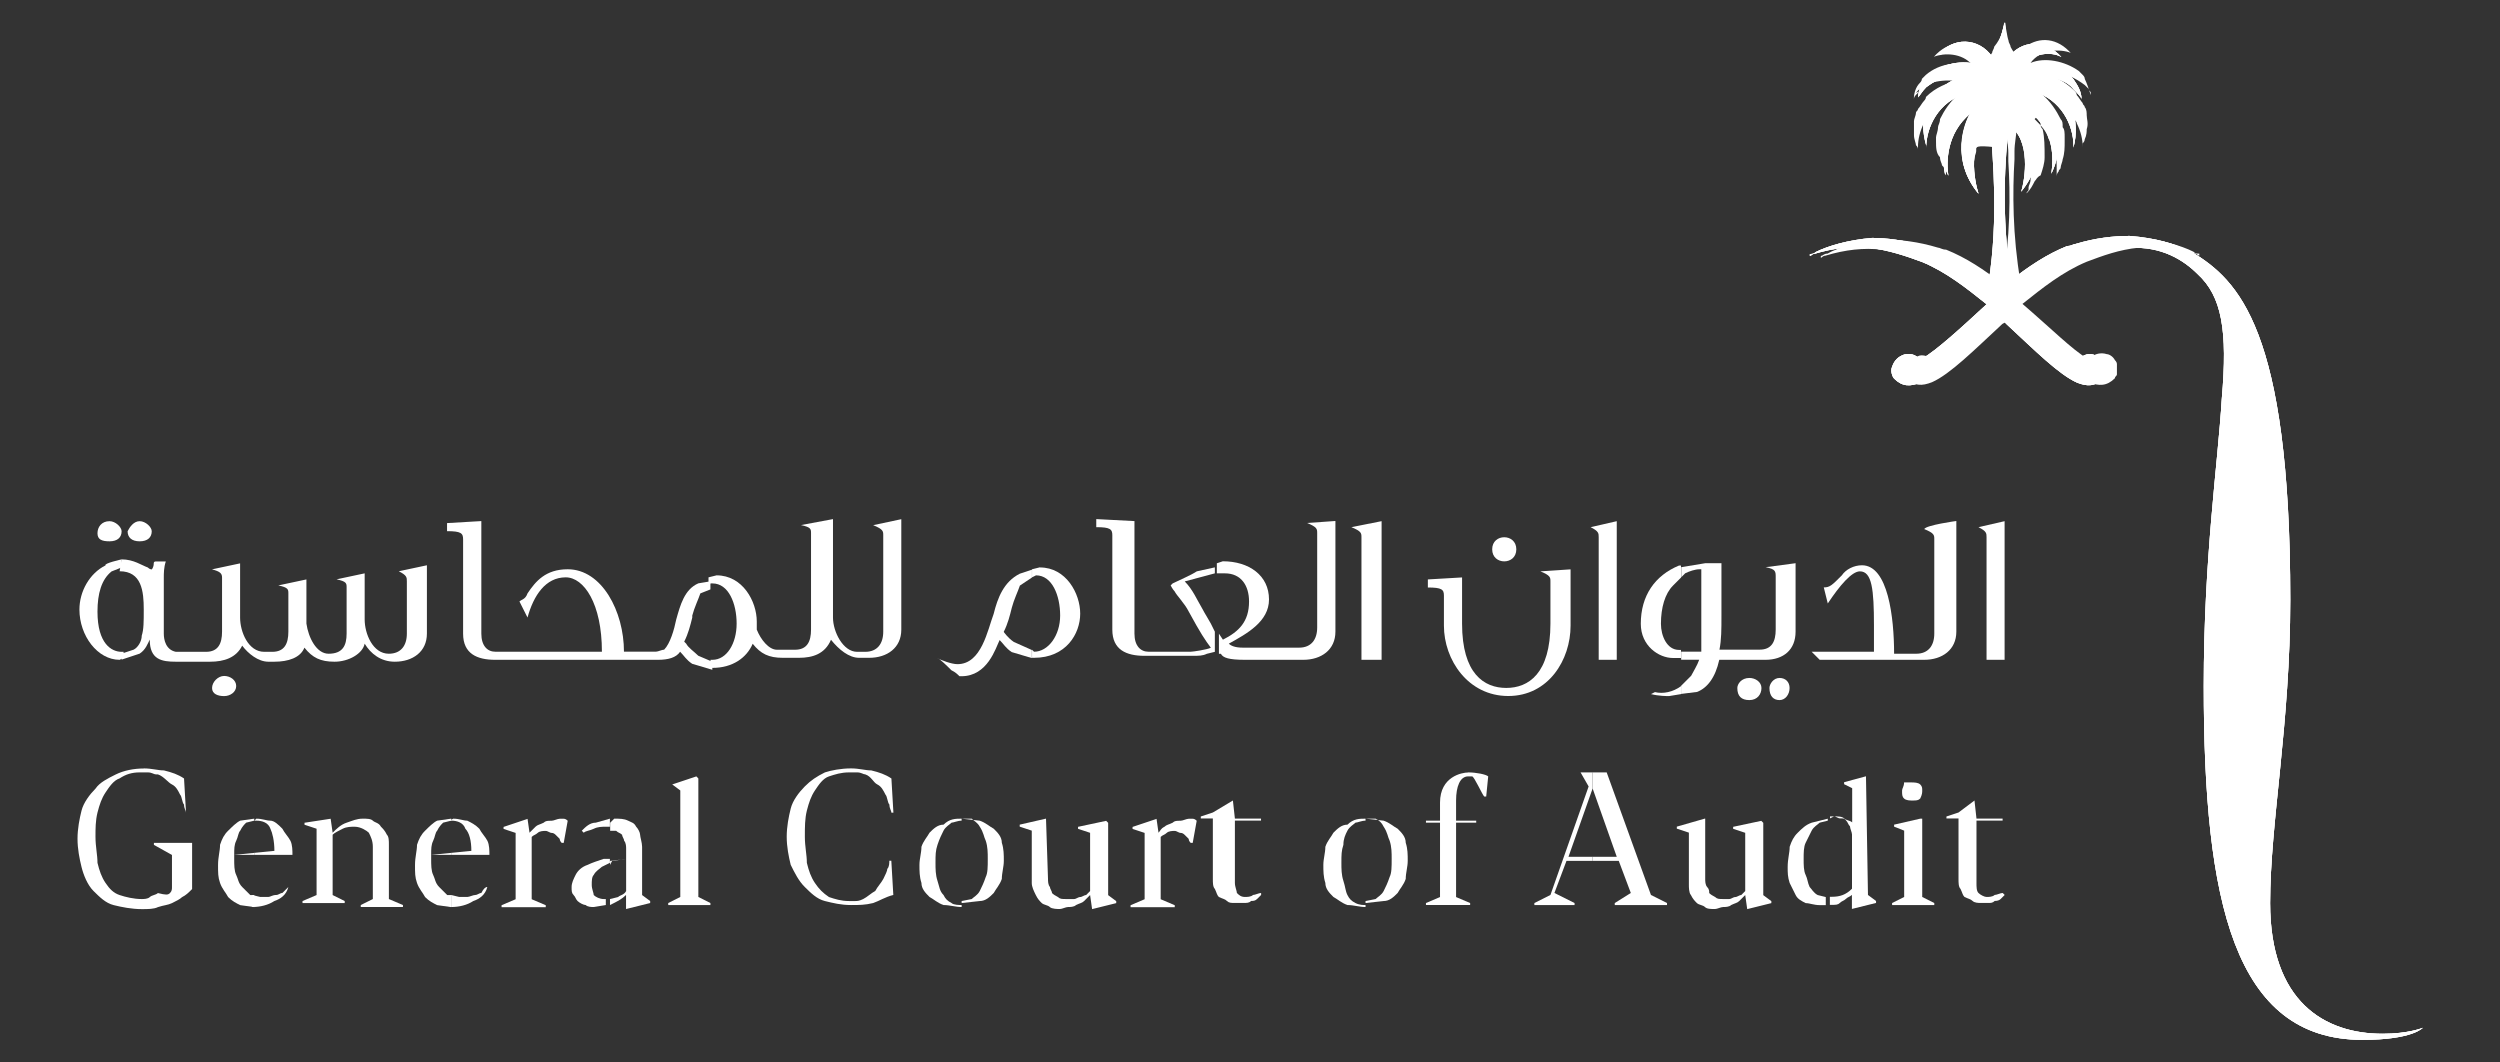 <?xml version="1.0" encoding="UTF-8"?>
<svg xmlns="http://www.w3.org/2000/svg" xmlns:xlink="http://www.w3.org/1999/xlink" id="Layer_1" data-name="Layer 1" viewBox="0 0 288 122.4">
  <rect x="0" y="0" width="288" height="122.4" fill="#333333" stroke="none"/>
  <defs>
    <style>
      .cls-1 {
        clip-path: url(#clippath);
      }

      .cls-2, .cls-3, .cls-4 {
        fill: #fff;
      }

      .cls-3 {
        fill-rule: evenodd;
      }

      .cls-3, .cls-4 {
        stroke-width: 0px;
      }
    </style>
    <clipPath id="clippath">
      <path class="cls-4" d="m230.93,2.63s0,.23,0,0c-.23.93-.46,1.85-.93,2.78,0,.46-.23.69-.46,1.16h0c-1.62-2.32-4.63-2.32-6.25-.23h0c1.16-.46,3.47-.23,4.63,1.16h0c-1.62-.69-4.4-.23-6.02,1.39-.46.69-.93,1.39-.93,2.32h0c.23-.23.46-.69.93-1.16.93-.69,2.32-1.62,4.63-1.39h0c-1.16.23-3.7,1.39-4.63,3.94-.46,1.16-.46,2.55,0,4.17h0v.23c0-2.32,1.39-5.32,4.63-6.25h0c-3.7,3.24-3.24,7.18-2.08,9.49h0c-.23-1.62-.23-4.86,2.55-7.18h0c-.69,1.16-2.32,5.32.93,9.26h0c-.46-1.39-1.39-6.02,1.39-7.64h0c.23,3.47.93,10.42-.23,17.83-2.08-1.62-4.4-3.01-6.48-3.94-.23,0-.46-.23-.93-.23-2.32-.69-4.4-.93-6.02-.93-2.78.23-5.09.93-6.48,1.62-.23.23-.46.23-.69.23v.23c.23,0,.23-.23.46-.23,2.32-.69,4.4-.93,6.48-.69,2.08.23,4.17.93,6.02,1.62,2.78,1.16,5.09,3.01,7.41,4.86-3.01,2.78-5.79,5.32-7.41,6.25,0,0-.23,0-.23.23-.23-.46-.93-.93-1.85-.69-.69.23-1.16.69-1.39,1.39-.23.46,0,1.16.23,1.39.93.93,1.85.93,3.01.46,2.08-.93,4.86-3.7,8.1-6.71.23-.23.46-.46.93-.93.23.23.46.46.93.93,3.24,3.01,6.02,5.79,8.1,6.71,1.16.46,2.08.46,3.01-.46.23-.23.46-.93.23-1.39-.23-.69-.69-1.16-1.39-1.39-.69-.23-1.39.23-1.85.69,0,0-.23,0-.23-.23-1.62-.93-4.17-3.47-7.41-6.25,2.32-1.85,4.63-3.47,7.41-4.86,1.85-.93,3.94-1.39,6.25-1.62,3.7-.23,6.25,1.39,7.87,3.01,2.78,2.55,3.47,6.48,2.78,14.35-.46,7.64-2.08,18.29-2.08,33.11,0,24.77,3.47,40.75,18.29,40.75,5.79,0,6.95-1.39,6.95-1.39,0,0-1.62.69-4.63.69-6.71,0-12.96-3.7-12.96-15.05,0-9.26,2.32-20.6,2.32-34.96,0-31.25-6.02-36.81-11.34-40.05-.23,0-.23-.23-.69-.23-1.16-.69-3.47-1.39-6.48-1.62-1.85,0-3.94.23-6.25.93-.23,0-.46.23-.93.23-2.32.93-4.4,2.32-6.48,3.94-1.16-7.41-.69-14.35-.23-17.83h0c2.55,1.62,1.85,6.25,1.39,7.64h0c3.24-3.94,1.62-8.1.93-9.26h0c3.01,2.32,2.78,5.56,2.55,7.18h0c1.16-2.32,1.62-6.25-2.08-9.49h0c3.24.93,4.63,3.94,4.63,6.25v.23h0c.46-1.62.23-3.24,0-4.17-.93-2.55-3.47-3.7-4.63-3.94h0c2.32-.23,3.94.46,4.63,1.39.46.46.93.93.93,1.16h0c0-.93-.46-1.62-.93-2.32-1.39-1.62-4.17-2.32-6.02-1.39h0c1.16-1.62,3.47-1.85,4.63-1.16h0c-1.85-2.08-4.63-2.08-6.25.23h0c-.23-.23-.23-.69-.46-.93.69-1.16.23-2.08.23-3.24h0Z"></path>
    </clipPath>
  </defs>
  <g id="_الديوان_العام_للمحاسبة_-_المحاسبة" data-name=" الديوان العام للمحاسبة - المحاسبة">
    <g>
      <g>
        <path class="cls-4" d="m230.93,2.63s0,.23,0,0c-.23.93-.46,1.85-.93,2.78,0,.46-.23.69-.46,1.16h0c-1.62-2.32-4.63-2.32-6.25-.23h0c1.16-.46,3.47-.23,4.63,1.16h0c-1.62-.69-4.4-.23-6.02,1.39-.46.69-.93,1.39-.93,2.32h0c.23-.23.46-.69.93-1.16.93-.69,2.32-1.62,4.63-1.39h0c-1.16.23-3.7,1.39-4.63,3.94-.46,1.16-.46,2.55,0,4.17h0v.23c0-2.32,1.39-5.32,4.63-6.25h0c-3.7,3.24-3.24,7.18-2.08,9.49h0c-.23-1.62-.23-4.86,2.55-7.18h0c-.69,1.16-2.32,5.32.93,9.26h0c-.46-1.39-1.39-6.02,1.39-7.64h0c.23,3.47.93,10.42-.23,17.83-2.08-1.62-4.4-3.01-6.48-3.94-.23,0-.46-.23-.93-.23-2.32-.69-4.4-.93-6.02-.93-2.78.23-5.09.93-6.48,1.62-.23.23-.46.23-.69.23v.23c.23,0,.23-.23.46-.23,2.32-.69,4.4-.93,6.48-.69,2.08.23,4.17.93,6.02,1.62,2.78,1.16,5.09,3.01,7.41,4.86-3.01,2.78-5.79,5.32-7.41,6.25,0,0-.23,0-.23.23-.23-.46-.93-.93-1.85-.69-.69.23-1.16.69-1.39,1.39-.23.46,0,1.16.23,1.39.93.93,1.85.93,3.01.46,2.08-.93,4.86-3.7,8.1-6.71.23-.23.46-.46.93-.93.23.23.46.46.93.93,3.24,3.01,6.02,5.79,8.1,6.71,1.16.46,2.08.46,3.01-.46.23-.23.46-.93.23-1.39-.23-.69-.69-1.16-1.39-1.39-.69-.23-1.39.23-1.85.69,0,0-.23,0-.23-.23-1.62-.93-4.17-3.47-7.41-6.25,2.32-1.85,4.63-3.47,7.41-4.86,1.85-.93,3.94-1.39,6.25-1.62,3.7-.23,6.25,1.39,7.87,3.01,2.78,2.55,3.47,6.48,2.78,14.35-.46,7.64-2.08,18.29-2.08,33.11,0,24.77,3.47,40.75,18.29,40.75,5.79,0,6.95-1.39,6.95-1.39,0,0-1.62.69-4.63.69-6.71,0-12.96-3.7-12.96-15.05,0-9.26,2.32-20.6,2.32-34.96,0-31.25-6.02-36.81-11.34-40.05-.23,0-.23-.23-.69-.23-1.16-.69-3.47-1.39-6.48-1.62-1.85,0-3.94.23-6.25.93-.23,0-.46.23-.93.23-2.32.93-4.4,2.32-6.48,3.94-1.16-7.41-.69-14.35-.23-17.83h0c2.55,1.62,1.85,6.25,1.39,7.64h0c3.24-3.94,1.62-8.1.93-9.26h0c3.01,2.32,2.78,5.56,2.55,7.18h0c1.16-2.32,1.62-6.25-2.08-9.49h0c3.24.93,4.63,3.94,4.63,6.25v.23h0c.46-1.62.23-3.24,0-4.17-.93-2.55-3.47-3.7-4.63-3.94h0c2.32-.23,3.94.46,4.63,1.39.46.46.93.93.93,1.16h0c0-.93-.46-1.62-.93-2.32-1.39-1.62-4.17-2.32-6.02-1.39h0c1.16-1.62,3.47-1.85,4.63-1.16h0c-1.85-2.08-4.63-2.08-6.25.23h0c-.23-.23-.23-.69-.46-.93.69-1.16.23-2.08.23-3.24h0Z"></path>
        <g>
          <path class="cls-2" d="m230.93,2.63s0,.23,0,0c-.23.93-.46,1.85-.93,2.78,0,.46-.23.69-.46,1.16h0c-1.62-2.32-4.63-2.32-6.25-.23h0c1.16-.46,3.47-.23,4.63,1.16h0c-1.62-.69-4.4-.23-6.02,1.39-.46.69-.93,1.39-.93,2.32h0c.23-.23.46-.69.93-1.16.93-.69,2.32-1.62,4.63-1.39h0c-1.16.23-3.7,1.39-4.63,3.94-.46,1.16-.46,2.55,0,4.17h0v.23c0-2.32,1.39-5.32,4.63-6.25h0c-3.7,3.24-3.24,7.18-2.08,9.49h0c-.23-1.62-.23-4.86,2.55-7.18h0c-.69,1.16-2.32,5.32.93,9.26h0c-.46-1.39-1.39-6.02,1.39-7.64h0c.23,3.47.93,10.42-.23,17.83-2.08-1.62-4.4-3.01-6.48-3.94-.23,0-.46-.23-.93-.23-2.32-.69-4.4-.93-6.02-.93-2.78.23-5.09.93-6.48,1.62-.23.23-.46.23-.69.23v.23c.23,0,.23-.23.46-.23,2.32-.69,4.4-.93,6.48-.69,2.08.23,4.17.93,6.02,1.62,2.78,1.16,5.09,3.01,7.41,4.86-3.01,2.78-5.79,5.32-7.41,6.25,0,0-.23,0-.23.23-.23-.46-.93-.93-1.85-.69-.69.23-1.16.69-1.39,1.39-.23.46,0,1.16.23,1.39.93.93,1.85.93,3.01.46,2.08-.93,4.86-3.7,8.1-6.71.23-.23.46-.46.93-.93.23.23.46.46.93.93,3.24,3.01,6.02,5.79,8.1,6.71,1.16.46,2.08.46,3.01-.46.23-.23.46-.93.23-1.39-.23-.69-.69-1.16-1.39-1.39-.69-.23-1.39.23-1.85.69,0,0-.23,0-.23-.23-1.62-.93-4.17-3.47-7.41-6.25,2.32-1.85,4.63-3.47,7.41-4.86,1.85-.93,3.94-1.39,6.25-1.62,3.7-.23,6.25,1.39,7.87,3.01,2.78,2.55,3.47,6.48,2.78,14.35-.46,7.64-2.08,18.29-2.08,33.11,0,24.77,3.47,40.75,18.29,40.75,5.79,0,6.95-1.39,6.95-1.39,0,0-1.62.69-4.63.69-6.71,0-12.96-3.7-12.96-15.05,0-9.26,2.32-20.6,2.32-34.96,0-31.25-6.02-36.81-11.34-40.05-.23,0-.23-.23-.69-.23-1.16-.69-3.47-1.39-6.48-1.62-1.85,0-3.94.23-6.25.93-.23,0-.46.23-.93.23-2.32.93-4.4,2.32-6.48,3.94-1.16-7.41-.69-14.35-.23-17.83h0c2.55,1.62,1.85,6.25,1.39,7.64h0c3.24-3.94,1.62-8.1.93-9.26h0c3.01,2.32,2.78,5.56,2.55,7.18h0c1.16-2.32,1.62-6.25-2.08-9.49h0c3.24.93,4.63,3.94,4.63,6.25v.23h0c.46-1.62.23-3.24,0-4.17-.93-2.55-3.47-3.7-4.63-3.94h0c2.32-.23,3.94.46,4.63,1.39.46.46.93.93.93,1.16h0c0-.93-.46-1.62-.93-2.32-1.39-1.62-4.17-2.32-6.02-1.39h0c1.16-1.62,3.47-1.85,4.63-1.16h0c-1.85-2.08-4.63-2.08-6.25.23h0c-.23-.23-.23-.69-.46-.93.69-1.16.23-2.08.23-3.24h0Z"></path>
          <g class="cls-1">
            <rect class="cls-4" x="208.71" y="2.63" width="71.3" height="117.14"></rect>
          </g>
        </g>
      </g>
      <g>
        <path class="cls-3" d="m230.93,2.63h0c.23.69.23,1.39.46,2.08,0,.23.23.46.23.69.23.46.46.69.69,1.16h0c.23-.23.46-.46.69-.93,1.62-1.39,3.7-1.39,5.32.23l.23.23h0c-1.16-.46-3.47-.46-4.63,1.16h0c1.62-.69,3.94-.23,5.56.93q.23.23.46.46t.23.46c.23.46.46,1.16.69,1.85h0v-.23c0-.23-.23-.23-.23-.46l-.23-.23-.23-.23c-.93-.69-2.32-1.62-4.63-1.39h0v.23h0c.93,0,2.32.69,3.47,1.85q.23.23.23.46c.23.23.46.69.69.93,0,.23.23.23.23.46.23.23.23.69.23.93,0,.46.23.93,0,1.62,0,.23,0,.69-.23,1.16q0,.23-.23.46h0v.46c0-.93-.23-1.85-.69-2.78,0-.23-.23-.23-.23-.46-.23-.46-.46-.93-.93-1.16l-.23-.23-.23-.23c-.69-.69-1.39-.93-2.55-1.39h0c1.16.93,1.85,2.08,2.32,3.01.23.23.23.46.23.93.23.23.23.69.23,1.16v.46c0,.69,0,1.39-.23,2.08,0,.23-.23.69-.23.93s-.23.23-.23.46c-.23.23-.23.46-.23.69h0v-.93c0-.69,0-1.39-.23-2.32,0-.23-.23-.46-.23-.69s0-.23-.23-.23q0-.23-.23-.23c-.23-.93-.93-1.62-1.62-2.32.46-.46.23-.46.23-.69v-.23h0c0,.23.23.23.23.69,0,.23.23.46.23.93q0,.23.23.46c.23.93.23,2.08.23,3.24,0,.69-.23,1.39-.46,2.08-.46.23-.46.46-.69.69-.23.46-.46.93-.93,1.39h0c0-.23.23-.23.23-.46v-.23c0-.23.23-.46.23-.93,0-.69.23-1.39,0-2.32,0-.46-.23-1.16-.23-1.62h0c-.23-.46-.46-1.16-.93-1.62q-.23-.23-.46-.23h0c0,.69-.23,1.62-.23,2.55v.93c-.23,3.7-.23,8.8.69,14.12,2.08-1.62,4.4-3.01,6.48-3.94.23,0,.46-.23.93-.23,2.32-.69,4.4-.93,6.02-.93,2.78.23,5.09.93,6.48,1.62.23.23.46.23.69.23v.23c-.23,0-.23-.23-.46-.23-2.32-.69-4.4-.93-6.48-.69h0c-2.32.23-4.17.93-6.02,1.62-2.78,1.16-5.09,3.01-7.41,4.86,3.24,2.78,5.79,5.32,7.41,6.25,0,0,.23,0,.23.23,0,0,0-.23.23-.23l.23-.23c.23-.23.93-.46,1.62-.23.23,0,.69.23.93.69q.23.23.23.46v1.16c0,.23-.23.23-.23.46-.93.93-1.85.93-3.01.46-2.08-.93-4.86-3.7-8.1-6.71-.23-.23-.46-.46-.93-.69-.23.23-.46.46-.93.69-3.24,3.01-6.02,5.79-8.1,6.71-1.16.46-2.08.46-2.78-.46h0c0-.23-.23-.23-.23-.23-.23-.23-.23-.69,0-.93,0-.23.23-.46.23-.69,0,0,0-.23.23-.23.23-.23.46-.23.93-.46.46-.23,1.16,0,1.39.23l.23.23s.23,0,.23.23c0,0,.23,0,.23-.23,1.62-.93,4.17-3.47,7.41-6.25-2.32-1.85-4.63-3.47-7.41-4.86-1.85-.93-3.94-1.39-6.25-1.62-2.08-.23-4.17,0-6.48.69q-.23,0-.46.23s-.23,0,0-.23c.23,0,.23-.23.69-.23,1.16-.69,3.47-1.39,6.48-1.62,1.85,0,3.94.23,6.25.93.23,0,.46.23.93.23,2.32.93,4.4,2.32,6.48,3.94.93-5.32.93-10.42.69-14.12v-.93c0-.93-.23-1.85-.23-2.55h0q-.23.23-.46.23c-.46.46-.69.93-.93,1.62h0c-2.08-.23-2.08,0-2.08.23v.23c0,.23-.23.69-.23.93-.23,1.62.23,3.24.46,3.94h0c-3.24-3.94-1.62-8.1-.93-9.26h0q-.23.23-.46.23c-2.55,2.32-2.32,5.32-2.32,6.95h0c-.23-.23-.23-.46-.23-.69s0-.23-.23-.46c0-.23-.23-.46-.23-.93-.46-.46-.46-1.16-.46-1.85v-.46c0-.23.23-.69.23-1.16,0-.23.23-.46.23-.93.46-.93,1.16-2.08,2.32-3.01h0c-.93.23-1.85.69-2.55,1.39l-.23.23-.23.23c-.23.23-.69.93-.93,1.16,0,.23-.23.23-.23.46-.46.93-.69,1.85-.69,2.78v.23h0q0-.23-.23-.46c0-.23-.23-.69-.23-1.16v-1.62c0-.23.23-.69.23-.93s.23-.23.23-.46c.23-.23.46-.69.69-.93q.23-.23.23-.46c1.16-1.16,2.55-1.62,3.47-1.85h0c-2.32-.23-3.94.46-4.63,1.39.46-.23.23-.23.23,0l-.23.23c-.23.23-.23.46-.23.46h0c0-.69.23-1.39.69-1.85q.23-.23.23-.46l.46-.46c1.62-1.39,3.94-1.62,5.56-.93h0l-.23-.23c-1.16-1.39-3.24-1.39-4.4-.93h0c1.62-1.85,3.94-2.08,5.56-.46.23.23.46.46.69.93h0c.23-.23.23-.69.46-.93,0-.23.23-.46.23-.69.93-1.16.93-1.85,1.16-2.78q0,.23,0,0"></path>
        <path class="cls-3" d="m14.01,64.44v.93l-1.16.46c-1.16.93-1.62,2.55-1.62,4.63,0,3.7,1.62,4.63,2.78,4.63h.23v.69l-.46.23c-2.55,0-4.63-2.78-4.63-5.79,0-2.08,1.16-4.17,3.01-5.09-.23-.23,1.85-.69,1.85-.69Z"></path>
        <path class="cls-3" d="m12.62,60.04c.69,0,1.39.69,1.39,1.16,0,.69-.46,1.16-1.39,1.16s-1.39-.23-1.39-.93.46-1.39,1.39-1.39"></path>
        <path class="cls-3" d="m25.82,77.87c.69,0,1.39.46,1.39,1.16s-.69,1.16-1.39,1.16-1.39-.23-1.39-.93.69-1.39,1.39-1.39"></path>
        <path class="cls-3" d="m14.01,64.44c1.39,0,2.32.69,3.01.93.23.23.46.23.46.23,0,0,.23-.23.23-.69q0-.23.23-.23h1.16c-.23.69-.23,1.39-.23,1.85v6.48c0,.69.23,1.85,1.39,2.08h3.47c1.39,0,1.85-.93,1.85-2.32v-6.25c0-.46-.23-.69-1.16-.93l3.24-.69v6.25c0,1.62.93,3.94,2.78,3.94h.93c1.39,0,1.85-.93,1.85-2.32v-4.4c0-.46,0-.69-1.16-.93l3.24-.69v5.09c.23,1.62,1.16,3.47,2.55,3.47,1.62,0,2.08-.93,2.08-2.32v-5.32c0-.46,0-.69-1.16-.93l3.24-.69v5.32c0,1.62.93,3.94,2.78,3.94,1.39,0,2.08-.93,2.08-2.32v-6.02c0-.46,0-.69-.93-1.16l3.24-.69v7.87c0,2.08-1.62,3.24-3.7,3.24-1.62,0-2.78-.93-3.47-2.08-.23,1.16-1.85,2.08-3.47,2.08s-2.55-.46-3.47-1.62c-.46,1.16-1.85,1.62-3.47,1.62h-.69c-1.16,0-2.32-.93-3.01-1.85-.69,1.39-2.08,1.85-3.7,1.85h-3.94c-1.62,0-3.01-.23-3.01-2.55-.23.46-.46,1.16-1.16,1.62l-2.08.69v-.69l1.39-.46c.46-.23.93-.93.93-1.62.23-.69.23-1.62.23-3.01,0-2.08-.23-4.4-2.78-4.4h0l.23-1.39h0Z"></path>
        <path class="cls-3" d="m16.09,60.04c.69,0,1.39.69,1.39,1.16,0,.69-.46,1.16-1.39,1.16s-1.39-.46-1.39-1.16c.23-.46.69-1.16,1.39-1.16"></path>
        <path class="cls-3" d="m55.45,60.04v12.96c0,1.39.69,2.08,1.62,2.08h12.27c0-5.56-2.08-8.57-4.17-8.57-2.32,0-3.7,2.08-4.4,4.63l-.93-1.85c.23-.23.69-.23.93-.93.93-1.39,2.08-2.78,4.63-2.78,3.94,0,6.48,4.86,6.48,9.49h3.7c.23,0,.69-.23.93-.23.69-.69,1.16-2.32,1.39-3.47.46-1.62.93-3.47,2.55-4.17l1.39-.23v.93l-1.16.46c-.23.69-.69,1.62-.93,2.55v.23c-.23.93-.46,1.85-.93,2.78l.23.23c.23.46.93.93,1.39,1.39l1.62.69v.93l-2.32-.69c-.69-.46-.93-.93-1.39-1.39-.46.69-1.39.93-2.55.93h-18.75c-2.08,0-3.7-.69-3.7-3.01v-10.88c0-.69-.23-.93-1.85-.93v-.93s3.94-.23,3.94-.23Z"></path>
        <path class="cls-3" d="m118.88,65.6v.93l-1.39.93c-.23.69-.69,1.62-.93,2.55-.23.93-.46,1.85-.93,2.78,0,0,.46.69,1.16,1.16l2.08.93v.93l-2.32-.69c-.69-.46-.93-.93-1.39-1.39-.46.93-1.39,4.17-4.4,4.17h-.23c-.23-.23-.46-.46-.93-.69-.46-.46-1.39-1.39-1.62-1.39.46.23,1.62.69,2.32.69,2.78,0,3.47-3.94,4.17-5.79.46-1.85,1.16-3.7,3.01-4.63l1.39-.46Z"></path>
        <path class="cls-3" d="m95.96,59.81v11.34c0,1.62,1.16,3.94,2.78,3.94h.93c1.39,0,2.08-.93,2.08-2.32v-11.11c0-.46,0-.69-1.16-1.16l3.24-.69v12.73c0,2.08-1.62,3.24-3.7,3.24h-1.16c-1.16,0-2.32-.93-3.24-2.08-.69,1.62-2.08,2.08-3.7,2.08h-1.85c-1.62,0-2.55-.46-3.47-1.62-.69,1.62-2.32,2.78-4.63,2.78h-.23v-.93h.23c1.62,0,2.78-1.85,2.78-4.17s-.93-4.63-2.78-4.63h-.23l-.23.23v-.93l.93-.23c3.01,0,4.63,3.01,4.63,5.32v.93c.46,1.16,1.39,2.32,2.32,2.32h2.08c1.39,0,1.85-.93,1.85-2.32v-11.11c0-.46,0-.69-1.16-.93l3.7-.69h0Z"></path>
        <path class="cls-3" d="m119.81,65.37c3.01,0,4.63,3.01,4.63,5.32s-1.62,5.09-5.32,5.09h-.23v-.93l.23.23c1.62,0,3.01-1.85,3.01-4.17s-.93-4.63-2.78-4.63h0l-.46.23v-.93l.93-.23h0Z"></path>
        <path class="cls-3" d="m130.69,60.04v12.96c0,1.39.69,2.08,1.62,2.08h4.86c.23,0,1.85-.23,2.32-.46-.69-.93-1.16-1.62-2.55-4.17-.46-.93-1.39-1.85-1.62-2.32-.23-.23-.46-.69-.46-.69l.23-.23c.93-.46,2.08-.93,2.78-1.39l2.08-.46v.69l-3.47.93c.93.93,1.39,2.08,2.08,3.24.23.46.69,1.16.93,1.62l.46.93v2.32l-.93.23c-.46.23-.93.23-1.62.23h-5.56c-2.08,0-3.7-.69-3.7-3.01v-10.88c0-.69-.23-.93-1.85-.93v-.93l4.4.23h0Z"></path>
        <path class="cls-3" d="m193.66,79.03v.93l-1.39.23c-.23,0-1.16,0-2.08-.23l.46-.23c.93.23,2.08,0,3.01-.69h0Z"></path>
        <path class="cls-3" d="m180.93,65.6v6.48c0,3.94-2.55,8.1-7.18,8.1s-7.41-4.17-7.41-8.1v-3.47c0-.69-.23-.93-1.85-.93v-.93l3.94-.23v5.32c0,5.79,2.55,7.41,5.09,7.41s5.09-1.62,5.09-7.41v-4.86c0-.46,0-.69-1.16-1.16l3.47-.23h0Z"></path>
        <path class="cls-3" d="m193.66,65.37v1.16l-.93.93c-.93.93-1.39,2.55-1.39,4.4,0,1.39.69,3.01,2.08,3.01h.23v.93h-.93c-1.62,0-3.7-1.39-3.7-3.94,0-3.24,1.62-5.56,4.4-6.71h.23v.23Z"></path>
        <path class="cls-3" d="m173.29,61.89c.69,0,1.39.46,1.39,1.39s-.69,1.39-1.39,1.39-1.39-.46-1.39-1.39.69-1.39,1.39-1.39"></path>
        <path class="cls-3" d="m186.25,60.04v15.97h-2.08v-14.12c0-.46,0-.69-.93-1.16l3.01-.69Z"></path>
        <path class="cls-3" d="m159.16,60.04v15.97h-2.32v-14.12c0-.46,0-.69-1.16-1.16l3.47-.69Z"></path>
        <path class="cls-3" d="m153.84,60.04v12.73c0,2.08-1.62,3.24-3.7,3.24h-6.71c-1.85,0-2.55-.23-2.78-.69h-.23v-2.32l.46.69c1.85-.93,3.01-2.08,3.01-4.4,0-1.85-.93-3.24-2.78-3.24h-.93v-1.16l.69-.23c3.01,0,5.32,1.62,5.32,4.4,0,2.55-2.55,3.94-4.63,5.09.23.23.69.46,1.62.46h6.48c1.39,0,2.08-.93,2.08-2.32v-10.88c0-.46,0-.69-1.16-1.16l3.24-.23h0Z"></path>
        <path class="cls-3" d="m205,78.1c.69,0,1.16.46,1.16,1.16s-.46,1.39-1.16,1.39-1.16-.46-1.16-1.39c0-.46.46-1.16,1.16-1.16"></path>
        <path class="cls-3" d="m201.53,78.1c.69,0,1.39.46,1.39,1.16s-.46,1.39-1.39,1.39-1.39-.46-1.39-1.39c0-.46.46-1.16,1.39-1.16"></path>
        <path class="cls-3" d="m206.85,64.9v7.87c0,2.08-1.39,3.24-3.47,3.24h-5.32c-.46,2.08-1.39,3.24-2.55,3.7l-1.85.23v-.93l1.16-1.16c.23-.46.69-1.16.93-1.85h-2.08v-.93h2.32v-9.49h-.23c-.46,0-1.16.23-1.62.46l-.46.46v-1.16l2.78-.46h1.85v6.02c0,1.62,0,2.78-.23,3.94h4.63c1.39,0,1.85-.93,1.85-2.32v-6.02c0-.69,0-.93-1.16-1.16l3.47-.46h0Z"></path>
        <path class="cls-3" d="m230.93,60.04v15.97h-2.08v-14.12c0-.46,0-.69-.93-1.16l3.01-.69Z"></path>
        <path class="cls-3" d="m225.37,60.04v12.73c0,2.08-1.62,3.24-3.7,3.24h-12.04l-.93-.93h7.18v-3.01c0-4.17-.23-6.25-1.62-6.25-.93,0-2.32,1.62-3.7,3.7l-.46-1.85c.69,0,.93-.23,2.08-1.39.46-.69,1.39-1.16,2.32-1.16h0c3.01,0,3.7,6.02,3.7,10.19h2.55c1.39,0,2.08-.93,2.08-2.32v-10.88c0-.46,0-.69-1.16-1.16.23-.46,3.7-.93,3.7-.93Z"></path>
        <path class="cls-3" d="m157.31,94.31h0v.23h0c-.46,0-.93.23-1.16.23-.23.23-.69.46-.93.93s-.46.93-.46,1.62c-.23.69-.23,1.16-.23,2.08,0,.69,0,1.39.23,2.08.23.69.23,1.16.46,1.62s.46.69.93.93.93.23,1.16.23h0v.23h0c-.69,0-1.39-.23-2.08-.23-.69-.23-1.16-.69-1.62-.93-.46-.46-.93-.93-.93-1.62-.23-.69-.23-1.39-.23-2.08s.23-1.39.23-2.08c.23-.69.69-1.16.93-1.62.46-.46.93-.93,1.62-.93.69-.69,1.39-.69,2.08-.69"></path>
        <path class="cls-3" d="m157.31,94.31l2.08.23c.69.23,1.16.69,1.62.93.46.46.93.93.93,1.62.23.69.23,1.39.23,2.08s-.23,1.39-.23,2.08c-.23.69-.69,1.16-.93,1.62-.46.46-.93.93-1.62.93l-2.08.23v-.23l1.16-.23c.23-.23.69-.46.93-.93s.46-.93.69-1.62c.23-.46.23-1.16.23-2.08,0-.69,0-1.39-.23-2.08-.23-.46-.23-.93-.69-1.62-.23-.46-.46-.69-.93-.93h-1.16Z"></path>
        <path class="cls-3" d="m169.12,88.98c.93,0,2.08.23,2.32.46l-.23,2.32h-.23c-.23-.23-1.16-2.32-1.39-2.32h-.46c-.93,0-1.39,1.16-1.39,2.78v2.32h2.32v.23h-2.32v8.57l1.62.69v.23h-5.09v-.23l1.62-.69v-8.57h-1.62v-.23h1.62v-2.08c0-3.01,2.55-3.47,3.24-3.47"></path>
        <path class="cls-3" d="m29.29,94.31v.23l-.93.23c-.23.23-.46.46-.69.93-.23.23-.23.69-.46,1.16-.23.46-.23.93-.23,1.62l2.32-.23v.23h-2.32v.46c0,.69,0,1.39.23,1.85s.23.93.69,1.39c.23.23.69.69.93.93h.46v1.39l-1.62-.23c-.46-.23-.93-.46-1.39-.93-.23-.46-.69-.93-.93-1.62s-.23-1.16-.23-2.08.23-1.62.23-2.32c.23-.69.46-1.16.93-1.62s.93-.93,1.39-1.16l1.62-.23h0Z"></path>
        <path class="cls-3" d="m33.22,102.18h0c-.23.93-.93,1.39-1.62,1.62-.69.46-1.62.69-2.55.69h0v-1.39l.93.23h.93c.23,0,.46-.23.93-.23.23,0,.46-.23.69-.23.46-.46.69-.69.69-.69"></path>
        <path class="cls-3" d="m29.52,94.31c.69,0,1.16.23,1.62.23s.93.46,1.39.93c.23.46.69.93.93,1.39.23.46.23,1.16.23,1.62h-4.4v-.23l2.32-.23c0-1.16-.23-2.08-.46-2.55-.23-.69-.93-.93-1.62-.93h-.23l.23-.23c-.23.23,0,0,0,0Z"></path>
        <path class="cls-3" d="m38.09,94.31h0l.23,1.62c.46-.46.93-.93,1.62-1.16s1.16-.46,1.85-.46c.46,0,.93,0,1.16.23s.69.23.93.69c.23.23.46.46.69.93.23.23.23.69.23,1.16v6.25l1.62.69v.23h-4.86v-.23l1.39-.69v-6.02c0-.69-.23-1.16-.46-1.62-.23-.23-.93-.69-1.62-.69-.46,0-.93,0-1.39.23-.46.23-.93.46-1.16.69v6.95l1.39.69v.23h-4.86v-.23l1.62-.69v-7.64l-1.39-.46v-.23l3.01-.46h0Z"></path>
        <path class="cls-3" d="m51.98,94.31v.23l-.93.23c-.23.23-.46.46-.69.93-.23.23-.23.69-.46,1.16s-.23.93-.23,1.62l2.32-.23v.23h-2.32v.46c0,.69,0,1.39.23,1.85s.23.93.69,1.39c.23.23.69.69.93.93h.46v1.39l-1.62-.23c-.46-.23-.93-.46-1.39-.93-.23-.46-.69-.93-.93-1.62s-.23-1.16-.23-2.08.23-1.62.23-2.32c.23-.69.46-1.16.93-1.62.46-.46.93-.93,1.39-1.16l1.62-.23h0Z"></path>
        <path class="cls-3" d="m56.14,102.18h0c-.23.93-.93,1.39-1.62,1.62-.69.46-1.62.69-2.55.69h0v-1.39l.93.23h.93c.23,0,.69-.23.93-.23s.46-.23.69-.23c.23-.46.46-.69.69-.69"></path>
        <path class="cls-3" d="m52.21,94.31c.69,0,1.16.23,1.62.23.46.23.93.46,1.39.93.23.46.69.93.93,1.39.23.46.23,1.16.23,1.62h-4.4v-.23l2.32-.23c0-1.16-.23-2.08-.69-2.55-.23-.69-.93-.93-1.62-.93h-.23l.46-.23c-.23.23,0,0,0,0Z"></path>
        <path class="cls-3" d="m60.77,94.31h0l.23,1.62c.23-.23.46-.46.69-.69.23-.23.46-.23.93-.46.23-.23.46-.23.93-.23.23,0,.69-.23.93-.23h.46q.23,0,.46.23l-.46,2.55h-.23q-.23-.23-.23-.46-.23-.23-.46-.46t-.46-.23c-.23,0-.46-.23-.69-.23s-.69,0-.93.23-.46.23-.69.46v7.18l1.62.69v.23h-5.09v-.23l1.62-.69v-7.64l-1.39-.46v-.23l2.78-.93h0Z"></path>
        <path class="cls-3" d="m70.26,98.94v.46l-.93.46c-.23.23-.69.46-.93.93-.23.23-.23.69-.23,1.16s.23.93.23,1.16c.23.23.69.46,1.16.46h.23v.69l-1.39.23c-.23,0-.69,0-.93-.23-.23,0-.69-.23-.93-.46-.23-.23-.23-.46-.46-.69s-.23-.46-.23-.93.23-.93.46-1.39c.23-.46.69-.93,1.39-1.16.46-.23,1.16-.46,1.85-.69h.69Z"></path>
        <path class="cls-3" d="m70.26,94.31v.93h-.46c-.46,0-.93,0-1.39.23s-.93.23-1.16.46l-.23-.23c.46-.46.93-.93,1.62-.93l1.62-.46h0Z"></path>
        <path class="cls-3" d="m70.73,94.31c.69,0,1.16,0,1.62.23s.69.23.93.69c.23.23.46.69.46.93s.23.93.23,1.39v5.56l.93.69v.23l-2.78.69v-1.62c-.46.46-.93.69-1.39.93l-.46.23v-.69l.93-.23c.23-.23.69-.23.93-.69v-3.7c-.46,0-1.16.23-1.62.23l-.23.46v-.46l1.85-.23v-1.16c0-.23,0-.69-.23-.93,0-.23-.23-.46-.23-.69-.23-.23-.46-.23-.69-.46h-.69v-.93l.46-.46h0Z"></path>
        <polygon class="cls-3" points="80.22 89.44 80.45 89.68 80.45 103.33 81.84 104.03 81.84 104.26 76.98 104.26 76.98 104.03 78.37 103.33 78.37 91.06 77.44 90.37 77.44 90.37 80.22 89.44"></polygon>
        <path class="cls-3" d="m16.56,88.52c.93,0,1.62.23,2.32.23.93.23,1.62.46,2.32.93l.23,3.94h0c0-.23-.23-.46-.23-.93-.23-.23-.23-.93-.46-1.16-.23-.46-.46-.93-.93-1.16s-.93-.93-1.62-1.16h-.23c-.23,0-.46-.23-.93-.23h-.93c-.93,0-1.62.23-2.32.69-.69.23-1.16.93-1.62,1.62s-.69,1.39-.93,2.32c-.23.93-.23,1.85-.23,2.78,0,1.16.23,2.08.23,3.01.23.93.46,1.62.93,2.32s.93,1.16,1.62,1.39,1.62.46,2.55.46c.23,0,.69,0,.93-.23s.69-.23.93-.46c.93.23,1.16.23,1.39,0s.23-.46.23-.69v-3.7l-2.08-1.16v-.23h4.4v5.32h0c-.46.46-.69.69-1.16.93-.23.23-.69.46-1.16.69s-.93.23-1.62.46c-.46.23-1.16.23-1.85.23-1.16,0-2.32-.23-3.24-.46-.93-.23-1.62-.93-2.32-1.62s-1.16-1.85-1.39-2.78-.46-2.08-.46-3.24.23-2.32.46-3.24.93-1.85,1.62-2.55c.46-.69,1.39-1.16,2.32-1.62.93-.46,2.08-.69,3.24-.69"></path>
        <path class="cls-3" d="m110.78,94.31v.23c-.46,0-.93.23-1.16.23-.23.23-.69.46-.93.93-.23.46-.46.93-.69,1.62s-.23,1.16-.23,2.08c0,.69,0,1.39.23,2.08.23.69.23,1.16.69,1.62.23.46.46.69.93.93.23.23.93.23,1.16.23v.23c-.69,0-1.39-.23-2.08-.23-.69-.23-1.16-.69-1.62-.93-.46-.46-.93-.93-.93-1.62-.23-.69-.23-1.39-.23-2.08s.23-1.39.23-2.08c.23-.69.69-1.16.93-1.62.46-.46.93-.93,1.62-.93.69-.69,1.39-.69,2.08-.69"></path>
        <path class="cls-3" d="m110.78,94.31l2.08.23c.69.23,1.16.69,1.62.93.46.46.93.93.93,1.62.23.69.23,1.39.23,2.08s-.23,1.39-.23,2.08c-.23.69-.69,1.16-.93,1.62-.46.46-.93.93-1.62.93l-2.08.23v-.23l1.16-.23c.23-.23.69-.46.93-.93.23-.46.46-.93.69-1.62.23-.46.23-1.16.23-2.08,0-.69,0-1.39-.23-2.08-.23-.46-.23-.93-.69-1.62-.23-.46-.69-.69-.93-.93h-1.16Z"></path>
        <path class="cls-3" d="m120.5,94.31h0l.23,6.95c0,.23,0,.69.23.93,0,.23.23.46.23.69q.23.23.69.46c.23.23.46.23.93.23h.93c.23,0,.46-.23.69-.23s.46-.23.69-.23l.46-.46v-6.71l-1.39-.46v-.23l3.24-.69.23.23v8.33l.93.69v.23l-2.78.69-.23-1.62-.69.69c-.23.23-.46.23-.93.46-.23.23-.69.23-.93.23s-.69.23-.93.23-.93,0-1.16-.23-.69-.23-.93-.46-.46-.46-.69-.93-.46-.93-.46-1.39v-6.02l-1.39-.46v-.23l3.01-.69h0Z"></path>
        <path class="cls-3" d="m133.23,94.31h0l.23,1.62c.23-.23.23-.46.69-.69.23-.23.46-.23.93-.46.23-.23.46-.23.93-.23.23,0,.69-.23.93-.23h.46q.23,0,.46.23l-.46,2.55h-.23q-.23-.23-.23-.46l-.46-.46q-.23-.23-.46-.23c-.23,0-.46-.23-.69-.23s-.69,0-.93.23c-.23.23-.46.23-.69.46v7.18l1.62.69v.23h-5.09v-.23l1.62-.69v-7.64l-1.39-.46v-.23l2.78-.93h0Z"></path>
        <path class="cls-3" d="m142.03,92.22h0l.23,2.08h3.01v.23h-3.01v7.18c0,.46.23.93.23,1.16.23.23.46.46.93.46.23,0,.69,0,.93-.23.23,0,.69-.23.93-.23v.23l-.46.46c-.23.23-.46.23-.69.23-.23.23-.46.23-.93.23h-.93c-.46,0-.69,0-.93-.23-.23-.23-.46-.23-.93-.46-.23-.23-.23-.46-.46-.93-.23-.23-.23-.69-.23-1.16v-6.95h-1.39v-.23l1.39-.46,2.32-1.39h0Z"></path>
        <path class="cls-3" d="m98.05,88.52c.93,0,1.62.23,2.32.23.93.23,1.62.46,2.32.93l.23,3.94h-.23c0-.23-.23-.46-.23-.93-.23-.23-.23-.93-.46-1.16-.23-.46-.46-.93-.93-1.16s-.69-.93-1.39-1.16h0c-.23,0-.46-.23-.93-.23h-.93c-.93,0-1.62.23-2.32.46-.69.23-1.16.93-1.62,1.62s-.69,1.39-.93,2.32c-.23.93-.23,1.85-.23,3.01s.23,2.08.23,3.01c.23.93.46,1.62.93,2.32s.93,1.16,1.62,1.62c.69.23,1.39.46,2.32.46h.69c.23,0,.46,0,.93-.23h0c.46-.23.93-.69,1.39-.93.23-.46.69-.93.93-1.39.23-.46.46-.93.46-1.16.23-.23.23-.69.23-.93h.23l.23,3.94c-.93.23-1.62.69-2.32.93-.93.23-1.62.23-2.55.23-1.16,0-2.08-.23-3.01-.46-.93-.23-1.62-.93-2.32-1.62s-1.16-1.62-1.62-2.55c-.23-.93-.46-2.08-.46-3.24s.23-2.32.46-3.24c.23-.93.93-1.85,1.62-2.55s1.39-1.16,2.32-1.62c.69-.23,1.85-.46,3.01-.46"></path>
        <path class="cls-3" d="m196.44,94.31h0v6.95c0,.23,0,.69.23.93s.23.46.23.69q.23.23.69.46c.23.23.46.23.93.23h.69c.23,0,.46-.23.69-.23s.46-.23.69-.23q.23-.23.46-.46v-6.71l-1.39-.46v-.23l3.24-.69.23.23v8.33l.93.69v.23l-2.78.69-.23-1.62c-.23.23-.46.46-.69.69s-.46.23-.93.46c-.23.23-.69.23-.93.23s-.69.23-.93.23c-.46,0-.93,0-1.16-.23s-.69-.23-.93-.46c-.23-.23-.46-.46-.69-.93-.23-.23-.23-.93-.23-1.16v-6.02l-1.39-.46v-.23l3.24-.93h0Z"></path>
        <path class="cls-3" d="m210.56,94.31v.23l-.93.23c-.23.23-.69.46-.93.93s-.46.93-.69,1.39c-.23.46-.23,1.16-.23,1.85s0,1.39.23,1.85.23.93.46,1.39c.23.23.46.69.93.93l.93.23v.93h-.69c-.69,0-1.16-.23-1.62-.23-.46-.23-.93-.46-1.16-.93s-.46-.93-.69-1.39c-.23-.69-.23-1.16-.23-1.85,0-.93.23-1.62.23-2.32.23-.69.46-1.16.93-1.62.46-.46.93-.93,1.62-1.16l1.85-.46h0Z"></path>
        <path class="cls-3" d="m214.96,89.44h0l.23,13.66.93.69v.23l-2.78.69v-1.62c-.23.23-.46.23-.69.46-.23.23-.46.23-.69.46-.23.23-.46.23-.93.23h-.23v-.93h.23c.93,0,1.62-.23,2.32-.93v-6.25c0-.23-.23-.69-.23-.93-.23-.23-.23-.46-.46-.69s-.23-.23-.69-.23c-.23,0-.46-.23-.69-.23l-.46.23v-.23h.46c.46,0,.93,0,1.16.23s.69.23.93.46v-3.94l-.93-.46v-.23l2.55-.69h0Z"></path>
        <polygon class="cls-3" points="221.21 94.31 221.44 94.31 221.44 103.33 222.83 104.03 222.83 104.26 217.97 104.26 217.97 104.03 219.36 103.33 219.36 95.69 218.2 95.23 218.2 95 221.21 94.31"></polygon>
        <path class="cls-3" d="m220.28,90.14c.23,0,.69,0,.93.23s.23.46.23.69,0,.46-.23.93c-.23.23-.46.23-.93.23-.23,0-.69,0-.93-.23s-.23-.46-.23-.93c0-.23.23-.46.23-.93.46,0,.69,0,.93,0"></path>
        <path class="cls-3" d="m227.46,92.22h0l.23,2.08h3.01v.23h-3.01v7.18c0,.46,0,.93.23,1.16s.69.46.93.46.69,0,.93-.23c.23,0,.69-.23.93-.23l.23.23q-.23.23-.46.46t-.69.23c-.23.23-.46.23-.69.23h-.93c-.23,0-.69,0-.93-.23s-.46-.23-.93-.46c-.23-.23-.23-.46-.46-.93-.23-.23-.23-.69-.23-1.16v-6.95h-1.39v-.23l1.39-.46,1.85-1.39h0Z"></path>
        <polygon class="cls-3" points="182.08 88.98 183.47 88.98 183.47 90.83 180.69 98.7 183.47 98.7 183.47 99.17 180.46 99.17 179.07 102.87 179.07 102.87 181.39 104.03 181.39 104.26 176.76 104.26 176.76 104.03 178.61 103.1 183.01 90.6 182.08 88.98"></polygon>
        <polygon class="cls-3" points="183.47 88.98 185.09 88.98 190.19 103.1 192.04 104.03 192.04 104.26 186.02 104.26 186.02 104.03 187.87 102.87 186.48 99.17 183.47 99.17 183.47 98.7 186.25 98.7 183.47 90.83 183.47 88.98"></polygon>
      </g>
    </g>
  </g>
</svg>
